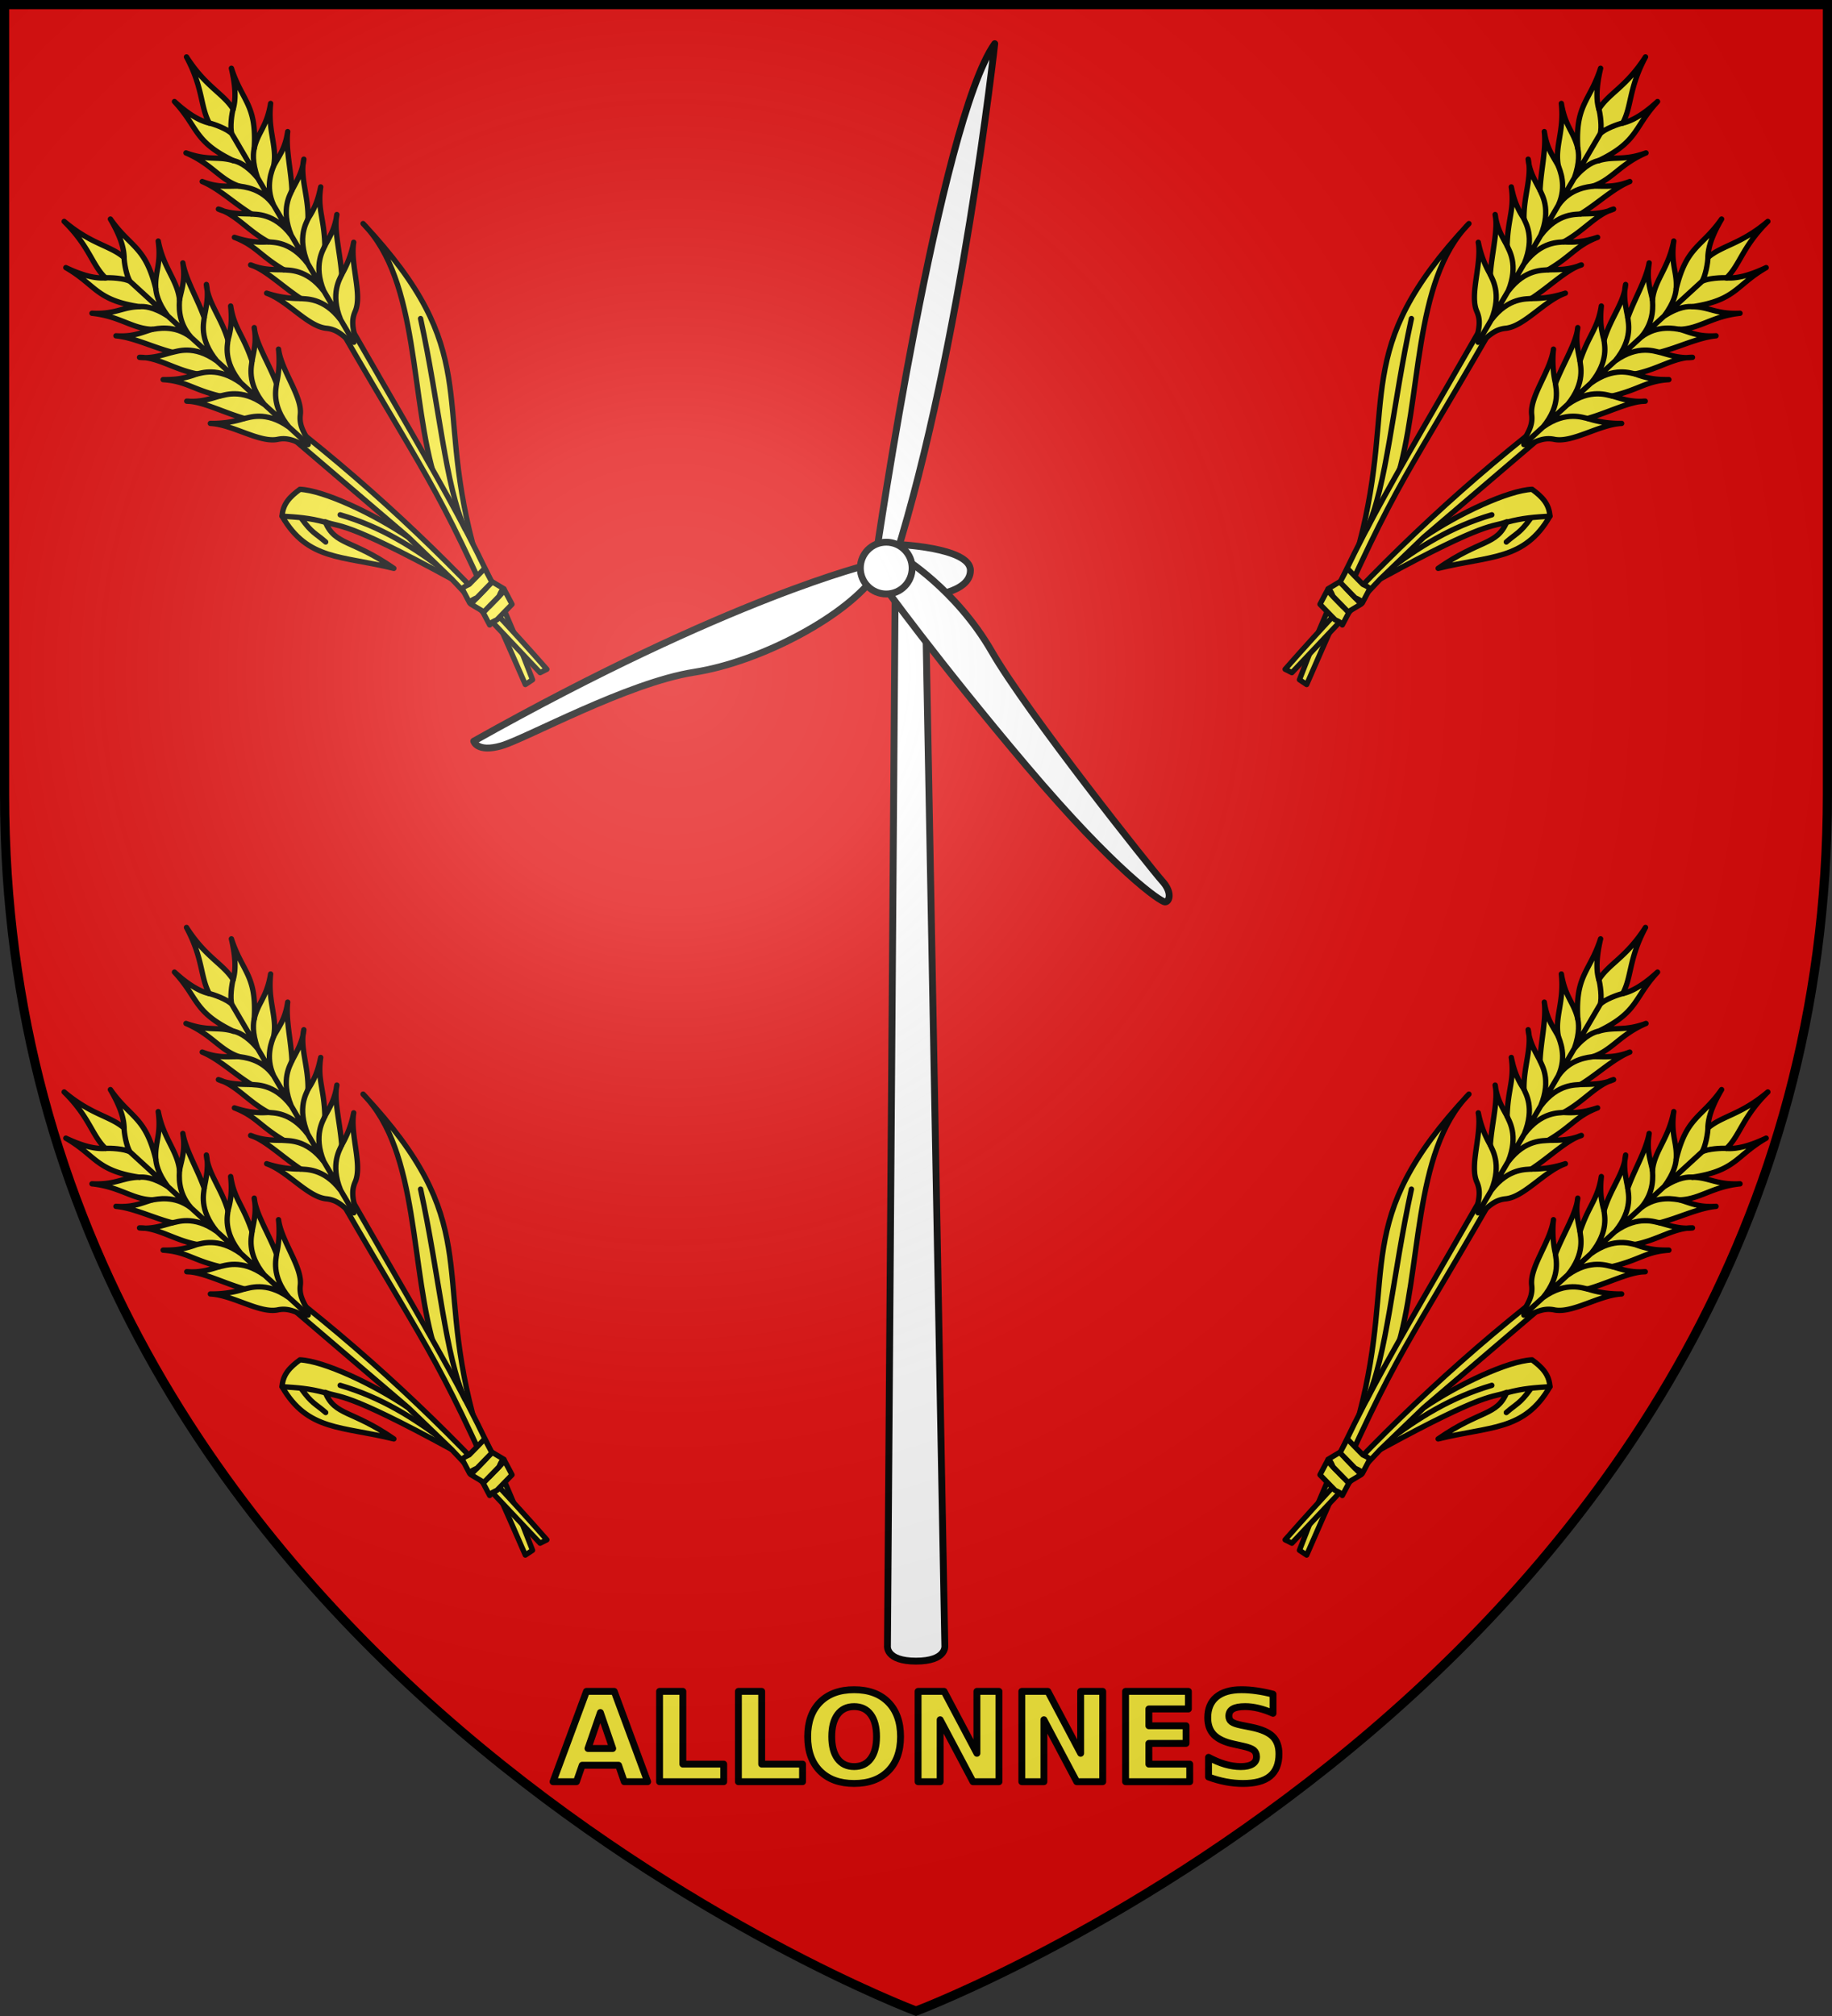 <svg xmlns="http://www.w3.org/2000/svg" xmlns:xlink="http://www.w3.org/1999/xlink" width="600" height="660" viewBox="-300 -300 600 660"><rect x="-300" y="-300" width="600" height="660" fill="#333333" stroke="none"/><radialGradient id="d" cx="-80" cy="-80" r="405" gradientUnits="userSpaceOnUse"><stop offset="0" stop-color="#fff" stop-opacity=".31"/><stop offset=".19" stop-color="#fff" stop-opacity=".25"/><stop offset=".6" stop-color="#6b6b6b" stop-opacity=".125"/><stop offset="1" stop-opacity=".125"/></radialGradient><path fill="#e20909" d="M-298.5-298.5h597v258.543C298.5 246.291 0 358.5 0 358.5S-298.5 246.291-298.5-39.957z"/><g id="b" stroke="#000" stroke-linecap="round" stroke-linejoin="round" stroke-width="1.67" transform="matrix(1.048 0 0 1.048 20.163 17.163)"><path d="M-164.366-121.796c-34.09-18.614-34.76-15.966-39.507-17.838 3.132 7.44 8.265 5.38 21.457 14.547-16.295-4.031-26.918-2.404-34.928-16.302.235-3.822 2.38-6.025 5.575-8.389 7.36.31 22.855 7.504 33.926 15.012zm6.579-11.062c-12.019-45.605 3.25-59.851-34.245-99.929 17.791 18.07 14.513 54.579 22.686 80.344z" style="fill:#fcef3c;fill-rule:evenodd;stroke:#000;stroke-width:1.67;stroke-linecap:round;stroke-linejoin:round"/><path d="m-196.448-201.354-2.739 1.317c30.628 53.12 29.816 46.856 57.864 111.234l2.25-1.496c-15.855-41.502-27.277-58.543-57.375-111.055" style="fill:#fcef3c;fill-rule:evenodd;stroke:#000;stroke-width:1.67;stroke-linecap:round;stroke-linejoin:round"/><path fill="none" d="M-174.067-203.116c5.845 26.89 7.761 52.511 13.927 65.712m-39.052-4.414c12.701 3.74 22.787 9.952 33.39 18.075m-45.545-17.001c3.384 4.698 4.33 4.565 7.627 7.419m-.146-6.17c-4.986-1.377-8.901-1.613-13.478-1.894"/><path d="m-164.366-121.796-13.477-12.97-34.897-29.801 2.779-1.842c28.262 22.654 51.696 45.95 75.357 72.84l-2.105 1.054z" style="fill:#fcef3c;fill-rule:evenodd;stroke:#000;stroke-width:1.67;stroke-linecap:round;stroke-linejoin:round"/><g fill="#fcef3c" stroke-width="1.988"><path stroke-width="1.67" d="M-154.778-111.793c.57-.788 1.374-1.012 2.162-1.425q2.445-2.461 4.84-4.98l2.285 4.33c-1.596 1.597-3.14 3.248-4.724 4.857-.842.406-1.732.684-2.25 1.6q-1.158-2.191-2.313-4.382"/><path stroke-width="1.67" d="M-152.148-121.173c-.762.585-.988 1.423-1.393 2.242a328 328 0 0 1-4.829 4.99l4.104 2.455c1.548-1.647 3.149-3.239 4.71-4.872.4-.875.678-1.802 1.56-2.332z"/><path stroke-width="1.67" d="M-161.035-118.678c.57-.788 1.374-1.012 2.162-1.425q2.446-2.462 4.84-4.979l2.285 4.33c-1.596 1.596-3.14 3.247-4.724 4.856-.842.406-1.732.684-2.25 1.6q-1.158-2.19-2.313-4.382"/></g><g id="a" stroke-width="1.608"><path d="M-189.98-196.5c-.674-3.383-1.414-5.8-.06-8.87 2.361-5.355-1.634-14.962-.466-21.873a32.9 32.9 0 0 1-3.797 10.176c-.508-7.065-2.53-14.174-1.539-18.959-.59 4.44-2.266 7.03-3.792 9.874-.22-8.859-2.377-11.387-1.325-18.614-.63 3.038-1.422 6.147-4.012 10.054.14-7.298-2.606-13.206-1.323-18.837-.361 3.87-2.294 7.013-3.76 9.817-.252-6.336-2.02-12.988-1.35-18.546-.797 5.473-2.778 7.708-4.437 10.825 1.177-6.286-1.92-10.89-.968-19.736-1.245 7.518-3.986 8.958-5.196 14.226.85-13.974-3.821-14.804-7.222-25.353 1.46 6.215 1.365 10.102.55 12.914-3.228-5.103-8.664-6.999-14.766-16.516 5.332 9.967 4.327 15.625 7.207 20.93-2.856-.667-6.3-2.487-11.017-6.8 7.555 8.123 5.995 12.592 18.624 18.694-5.197-1.526-7.797.154-14.977-2.443 8.197 3.501 10.705 8.45 16.776 10.503-3.537-.083-6.46.547-11.633-1.44 5.185 2.14 10.134 6.933 15.548 10.253-3.168-.096-6.862.046-10.42-1.534 5.549 1.64 9.368 6.922 15.816 10.373-4.683.34-7.788-.493-10.752-1.431 6.832 2.622 7.985 5.736 15.62 10.263-3.232-.064-6.316.126-10.485-1.534 4.667 1.48 9.89 6.72 15.817 10.62a33 33 0 0 1-10.752-1.679c6.612 2.367 13.053 10.546 18.888 11.113 3.347.325 5.097 2.151 7.724 4.393z" style="fill:#fcef3c;fill-rule:evenodd;stroke:#000;stroke-width:1.692;stroke-linecap:round;stroke-linejoin:round" transform="matrix(.987 0 0 .987 -6.934 -2.654)"/><path fill="none" stroke-width="1.692" d="M-194.623-202.703c-3.49-8.442-.098-13.142.32-14.364m-5.651 5.278c-3.49-8.442-.099-13.141.32-14.363m-5.41 5.66c-3.489-8.443-.345-12.997.073-14.22m-5.303 5.285c-3.49-8.443-.2-13.083.22-14.305m-5.794 4.757c-2.83-6.125-.412-11.256.007-12.478m-5.047 3.905c-1.924-5.248-1.341-8.307-1.117-9.415m-7.083-4.612c-.66-1.876-.007-6.605.411-7.827m34.054 66.7c-5.482-7.28-11.44-6.518-12.696-6.762m7.365-2.325c-5.483-7.278-11.441-6.517-12.697-6.76m7.608-1.943c-5.483-7.279-11.22-6.646-12.476-6.89m7.245-2.045c-5.482-7.279-11.386-6.55-12.641-6.794m7.067-2.754c-3.83-5.541-9.727-5.815-10.982-6.06m5.942-2.513c-3.53-4.31-6.485-5.302-7.741-5.546m-.459-8.481c-1.275-1.517-5.892-3.168-7.148-3.412m45.785 69.39-38.637-65.978" transform="matrix(.987 0 0 .987 -6.934 -2.654)"/></g><use xlink:href="#a" width="100%" height="100%" transform="matrix(.955 -.295 .295 .955 34.679 -34.351)"/></g><use xlink:href="#b" width="100%" height="100%" transform="matrix(-1 0 0 1 0 0)"/><use xlink:href="#b" width="100%" height="100%" transform="translate(0 285)"/><use xlink:href="#b" width="100%" height="100%" transform="matrix(-1 0 0 1 0 285)"/><g fill="#fff" stroke="#000" stroke-linecap="round" stroke-linejoin="round" stroke-width="1.731" transform="matrix(1.3 0 0 1.299 -616.09 -137.067)"><path d="m466.724 289.371 2.026-277.613s18.873.696 18.873 6.566-11.358 6.557-11.358 6.557l4.912 264.49s.484 3.849-7.251 3.849-7.202-3.849-7.202-3.849"/><path d="M462.5 16.738s-35.352 8.301-100 44.63c0 0 .781 2.929 6.934 1.171 6.152-1.758 31.738-15.918 48.632-18.555 16.895-2.636 38.76-14.335 45.803-24.763m.069-5.179s15.945-108.925 29.812-128.456c0 0-8.398 76.367-25 129.492m-3.362 6.63s13.909 19.347 36.37 45.91 33.788 34.26 34.893 34.26 1.933-2.347-.69-5.248-33.948-42.237-42.992-57.92-22.461-23.73-22.461-23.73"/><circle cx="466.414" cy="17.742" r="6.526"/></g><path fill="#fcef3c" stroke="#000" stroke-linecap="round" stroke-linejoin="round" stroke-width="2.25" d="M116.935 254.65v6.26q-2.436-1.089-4.753-1.644-2.316-.554-4.376-.554-2.732 0-4.04.752-1.306.753-1.306 2.338 0 1.19.871 1.863.891.654 3.208 1.13l3.247.653q4.93.99 7.01 3.012 2.079 2.02 2.079 5.746 0 4.894-2.91 7.291-2.892 2.378-8.852 2.378-2.811 0-5.643-.535t-5.663-1.585v-6.44q2.831 1.506 5.465 2.279 2.653.753 5.109.753 2.495 0 3.821-.832t1.327-2.378q0-1.387-.911-2.14-.891-.753-3.584-1.347l-2.95-.654q-4.436-.951-6.495-3.031-2.04-2.08-2.04-5.608 0-4.418 2.852-6.796t8.197-2.378q2.436 0 5.01.377 2.574.357 5.327 1.09m-48.295-.932h20.573v5.766h-12.95v5.508h12.178v5.766H76.263v6.777H89.65v5.765H68.64zm-33.978 0h8.514l10.752 20.29v-20.29h7.227V283.3h-8.514l-10.752-20.289v20.29h-7.227zm-33.979 0h8.515l10.751 20.29v-20.29h7.228V283.3h-8.515L7.91 263.011v20.29H.683zm-20.95 4.994q-3.484 0-5.405 2.575-1.92 2.576-1.92 7.252 0 4.656 1.92 7.232t5.406 2.576q3.505 0 5.425-2.576t1.92-7.232q0-4.676-1.92-7.252t-5.425-2.575m0-5.529q7.13 0 11.168 4.082 4.04 4.082 4.04 11.274 0 7.173-4.04 11.254-4.039 4.082-11.167 4.082-7.109 0-11.168-4.082-4.04-4.081-4.04-11.254 0-7.192 4.04-11.274 4.06-4.082 11.168-4.082m-37.898.535h7.623v23.817h13.386v5.765h-21.01zm-25.82 0h7.623v23.817h13.385v5.765h-21.009zm-13.426 24.193h-11.92l-1.881 5.39h-7.663l10.95-29.583h9.089l10.95 29.582h-7.663zm-10.019-5.488h8.099l-4.04-11.77z"/><path fill="url(#d)" d="M-298.5-298.5h597v258.543C298.5 246.291 0 358.5 0 358.5S-298.5 246.291-298.5-39.957z"/><path fill="none" stroke="#000" stroke-width="3" d="M-298.5-298.5h597v258.503C298.5 246.206 0 358.398 0 358.398S-298.5 246.206-298.5-39.997z"/></svg>